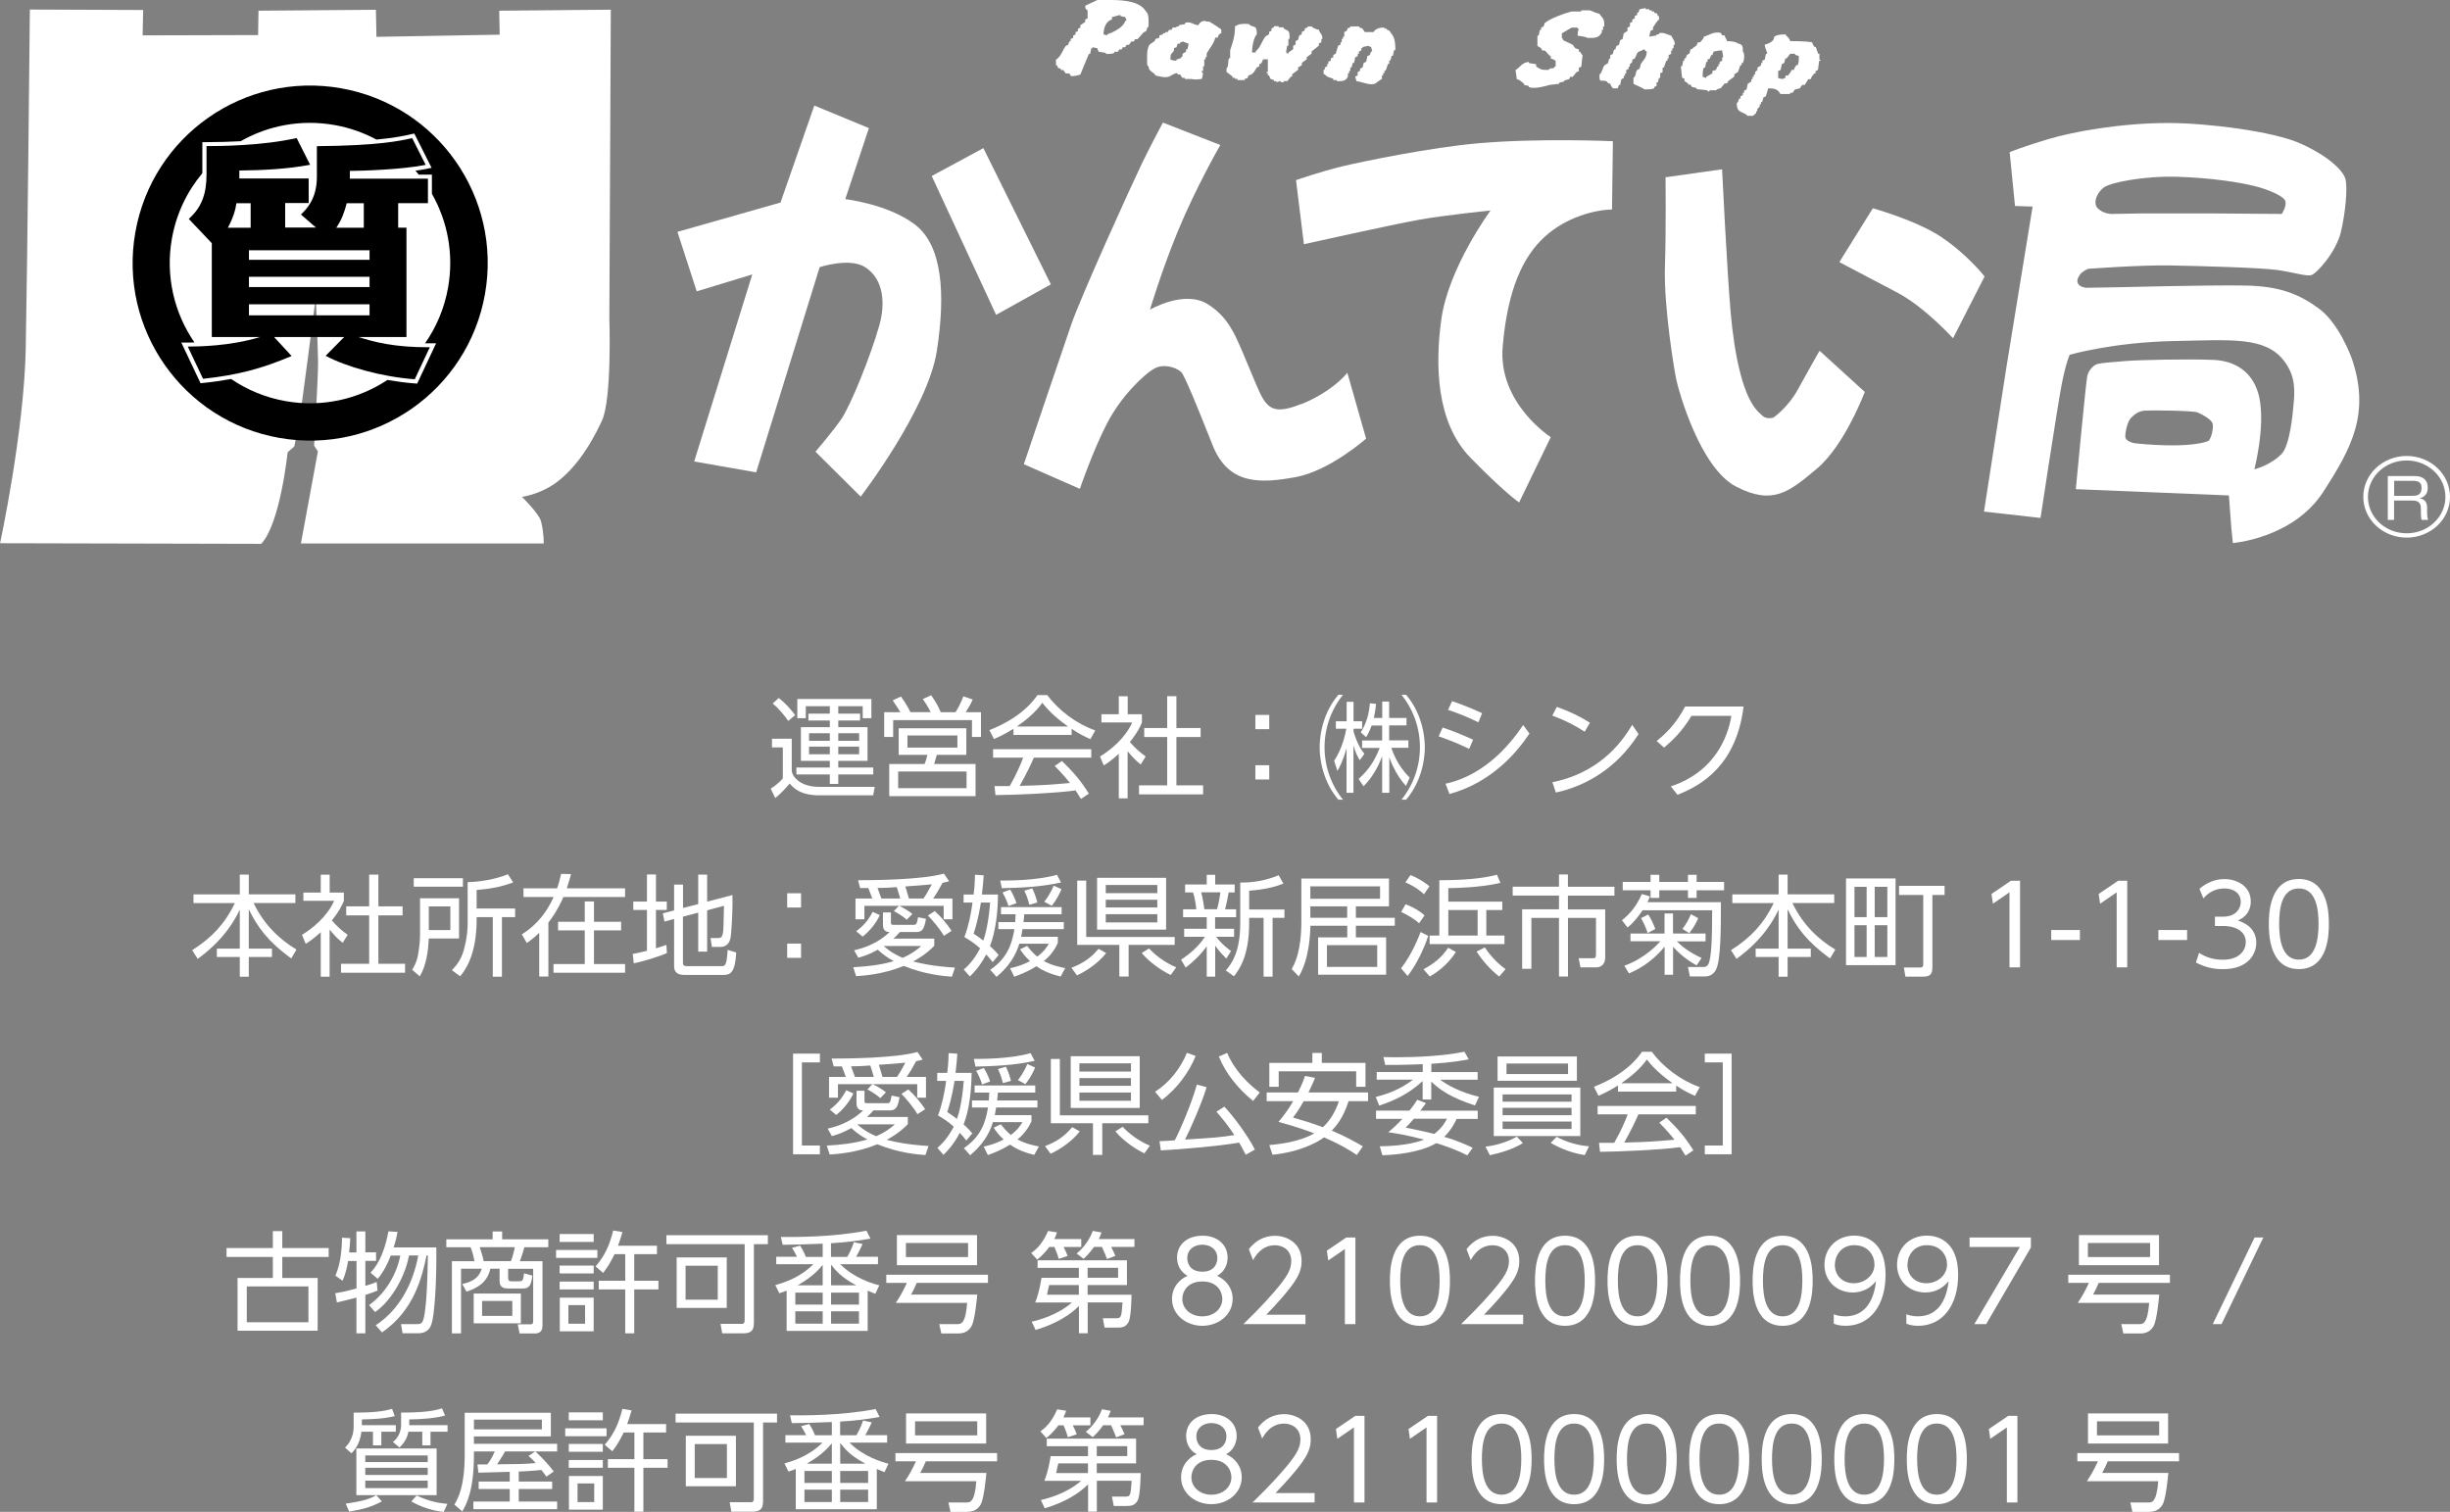 <svg xmlns="http://www.w3.org/2000/svg" id="_&#x30EC;&#x30A4;&#x30E4;&#x30FC;_2" viewBox="0 0 315.91 194.96"><rect x="0" y="0" width="315.91" height="194.96" fill="#808080" stroke="none"/><g id="t"><path d="m102.09,95.28v4.11c0,.52.85,2.08,3.54,2.08h7.16l-.2,1.09h-6.96c-2.27,0-3.18-.79-3.81-1.52-.23.27-.98,1.18-1.86,1.87l-.58-1.21c.37-.23,1.09-.75,1.56-1.32v-4h-1.4v-1.12h2.55Zm-.45-2.31c-.4-.6-1.23-1.63-2.01-2.25l.79-.71c.92.74,1.49,1.38,2.11,2.21l-.89.75Zm10.96,6.9h-4.51v1.22h-1.09v-1.22h-4.31v-.89h4.31v-.86h-3.73v-4.35h3.73v-.86h-2.76v-.88h2.76v-.96h-3.1v1.55h-1.09v-2.48h9.55v2.48h-1.12v-1.55h-3.15v.96h2.81v.88h-2.81v.86h3.77v4.35h-3.77v.86h4.51v.89Zm-5.6-5.32h-2.68v.98h2.68v-.98Zm0,1.73h-2.68v.99h2.68v-.99Zm3.78-1.73h-2.69v.98h2.69v-.98Zm0,1.73h-2.69v.99h2.69v-.99Z" style="fill:#fff; stroke-width:0px;"></path><path d="m120.02,91.84c-.35-.68-.6-1.09-1.03-1.7l1.08-.48c.67.98.84,1.29,1.23,2.18h1.91c.4-.64.67-1.16,1.01-2.04l1.21.41c-.24.54-.58,1.13-.91,1.63h1.97v3.19h-1.16v-2.17h-10.16v2.17h-1.16v-3.19h2.08c-.2-.34-.54-.89-.98-1.52l1.06-.5c.69.95,1.06,1.67,1.22,2.01h2.64Zm4.58,5.5h-3.8c-.06.18-.3,1.01-.35,1.18h5.34v4.15h-11.13v-4.15h4.55c.16-.33.31-.89.37-1.18h-3.7v-3.43h8.72v3.43Zm.03,2.15h-8.82v2.15h8.82v-2.15Zm-1.18-4.65h-6.44v1.57h6.44v-1.57Z" style="fill:#fff; stroke-width:0px;"></path><path d="m138.18,94.77h-7.5v-.79c-1.26.78-2.04,1.12-2.52,1.32l-.58-1.15c4.22-1.66,5.81-3.95,6.19-4.52h1.26c1.47,1.97,3.73,3.69,6.19,4.56l-.62,1.13c-.62-.28-1.42-.65-2.42-1.33v.78Zm-1.25,3.36c1.52,1.49,2.38,2.48,3.47,4.21l-1.02.68c-.23-.38-.4-.65-.69-1.09-2.37.34-8.15.6-10.33.6l-.13-1.16h1.96c.89-1.53,1.43-2.85,1.74-3.67h-3.88v-1.09h12.66v1.09h-7.4c-.34.78-.91,2.01-1.83,3.64.35-.01,1.94-.06,2.24-.07,1.73-.07,3.19-.2,4.24-.3-.14-.18-.85-1.08-1.96-2.2l.94-.64Zm.79-4.44c-2-1.42-2.82-2.44-3.32-3.06-.89,1.25-2.1,2.24-3.29,3.06h6.61Z" style="fill:#fff; stroke-width:0px;"></path><path d="m145.41,102.95h-1.15v-5.74c-.89.82-1.54,1.25-1.94,1.5l-.48-1.16c2.35-1.42,3.67-3.25,4.15-4.39h-3.97v-1.06h2.24v-2.31h1.15v2.31h1.83v1.08c-.14.34-.51,1.22-1.55,2.51.75.86,1.25,1.29,2.04,1.86l-.64,1.03c-.75-.61-.91-.78-1.69-1.7v6.08Zm6.28-13.17v4.1h3.12v1.16h-3.12v6.24h3.44v1.16h-8.26v-1.16h3.63v-6.24h-2.96v-1.16h2.96v-4.1h1.19Z" style="fill:#fff; stroke-width:0px;"></path><path d="m163.66,92.19v1.84h-1.79v-1.84h1.79Zm0,6.49v1.84h-1.79v-1.84h1.79Z" style="fill:#fff; stroke-width:0px;"></path><path d="m173.17,89.6c-1.53,1.89-2.38,4.31-2.38,6.76s.85,4.89,2.38,6.76h-.6c-2.41-2.82-2.41-6.29-2.41-6.76s0-3.94,2.41-6.76h.6Zm-1.13,8.49c1.06-1.6,1.45-3.49,1.56-4.12h-1.35v-.96h1.39v-2.51h.89v2.51h1.11v.96h-1.11v.38c.55,1.79,1.13,2.54,1.4,2.86l-.6.82c-.23-.38-.52-.88-.81-1.91v6.12h-.89v-5.76c-.47,1.69-.96,2.57-1.18,2.93l-.43-1.33Zm7.1,4.15h-.92v-4.71c-.62,1.59-1.33,2.78-2.4,3.86l-.64-.94c1.39-1.25,2.07-2.37,2.72-4h-2.27v-.96h2.59v-1.93h-1.36c-.3.82-.5,1.16-.71,1.5l-.69-.61c.72-1.16,1.05-2.31,1.18-3.76l.79.08c-.04.48-.11,1.02-.28,1.81h1.08v-2.11h.89v2.11h2.24v.96h-2.24v1.93h2.48v.96h-2.2c.13.4.78,2.32,2.37,3.84l-.48,1.09c-1.38-1.53-2-3.29-2.15-3.7v4.55Zm2.17-12.64c2.41,2.82,2.41,6.29,2.41,6.76s0,3.94-2.41,6.76h-.6c1.53-1.87,2.38-4.29,2.38-6.76s-.85-4.88-2.38-6.76h.6Z" style="fill:#fff; stroke-width:0px;"></path><path d="m189.44,96.57c-1.28-.61-2.27-1.04-3.94-1.62l.52-1.13c1.22.41,2.34.84,3.93,1.57l-.51,1.18Zm7.78-1.98c-1.54,2.3-4.78,6.29-10.32,7.8l-.51-1.33c2.21-.45,6.36-2.07,10.01-7.57l.82,1.11Zm-6.59-1.45c-1.55-.74-2.58-1.15-3.91-1.6l.52-1.13c1.4.5,2.42.89,3.87,1.56l-.48,1.18Z" style="fill:#fff; stroke-width:0px;"></path><path d="m204.33,94.36c-1.32-.85-2.51-1.47-4.17-2.08l.58-1.12c1.62.57,2.86,1.16,4.27,2.04l-.68,1.16Zm6.95.3c-2.88,4.51-6.9,6.73-10.66,7.54l-.45-1.33c4.47-.89,7.97-3.44,10.29-7.4l.82,1.19Z" style="fill:#fff; stroke-width:0px;"></path><path d="m215.44,101.41c6.53-2.17,7.57-7.74,7.81-9.1h-5.15c-1.19,2.03-2.54,3.26-3.53,4.1l-.96-.85c1.01-.81,2.48-2.13,3.67-4.45h7.54c-.92,7.5-5.34,10.15-8.52,11.38l-.86-1.08Z" style="fill:#fff; stroke-width:0px;"></path><path d="m30.92,115.33v-2.55h1.16v2.55h6.01v1.12h-5.39c1.38,2.89,3.49,4.79,5.53,6l-.68,1.15c-3.05-2.24-4.37-4.07-5.47-6.35v5.08h2.99v1.08h-2.99v2.54h-1.16v-2.54h-2.96v-1.08h2.96v-5.02c-.51,1.03-1.83,3.74-5.43,6.34l-.71-1.12c2.58-1.63,4.25-3.47,5.51-6.07h-5.34v-1.12h5.97Z" style="fill:#fff; stroke-width:0px;"></path><path d="m42.51,125.95h-1.15v-5.74c-.89.82-1.54,1.25-1.94,1.5l-.48-1.16c2.35-1.42,3.67-3.25,4.15-4.39h-3.97v-1.06h2.24v-2.31h1.15v2.31h1.83v1.08c-.14.34-.51,1.22-1.55,2.51.75.86,1.25,1.29,2.04,1.86l-.64,1.03c-.75-.61-.91-.78-1.69-1.7v6.08Zm6.28-13.17v4.1h3.12v1.16h-3.12v6.24h3.44v1.16h-8.26v-1.16h3.63v-6.24h-2.96v-1.16h2.96v-4.1h1.19Z" style="fill:#fff; stroke-width:0px;"></path><path d="m59.19,115.83v5.19h-3.9c-.07,1.43-.27,3.39-1.16,4.89l-.98-.85c.23-.4.61-1.02.77-2.03.14-.86.24-1.72.24-2.45v-4.75h5.03Zm.5-1.49h-6.34v-1.09h6.34v1.09Zm-1.62,2.55h-2.78v3.05h2.78v-3.05Zm3.39.27h4.96v1.11h-1.7v7.68h-1.18v-7.68h-2.08v.33c0,4.72-1.6,6.65-2.13,7.3l-1.06-.79c.45-.48,1.15-1.22,1.52-2.55.51-1.84.51-3.03.51-3.6v-5.2c1.49-.04,3.53-.34,5.19-1.02l.68,1.05c-1.53.57-2.78.81-4.71.98v2.41Z" style="fill:#fff; stroke-width:0px;"></path><path d="m67.5,115.67v-1.12h4.34c.3-.89.41-1.39.51-1.86l1.28.03c-.13.48-.23.89-.54,1.83h7.51v1.12h-7.95c-.71,1.62-1.43,2.65-1.94,3.3v6.96h-1.18v-5.64c-.68.67-1.21,1.03-1.6,1.32l-.64-1.12c1.02-.65,2.78-1.91,4.1-4.82h-3.88Zm12.59,4.31h-3.5v4.34h4.01v1.12h-9.23v-1.12h4.03v-4.34h-3.44v-1.11h3.44v-2.62h1.19v2.62h3.5v1.11Z" style="fill:#fff; stroke-width:0px;"></path><path d="m85.99,122.9c-.96.45-3.22,1.12-4.27,1.33l-.13-1.22c.4-.07.77-.13,1.83-.4v-5.27h-1.76v-1.08h1.76v-3.49h1.16v3.49h1.4v1.08h-1.4v4.95c.78-.24,1.02-.33,1.35-.44l.06,1.05Zm4.04-6.32v-3.8h1.15v3.49l3.26-.85c.07,2.33-.17,5.17-.23,5.47-.14.72-.52,1.22-1.33,1.22h-1.09l-.17-1.15h.99c.41.01.5-.2.58-.52.1-.34.11-1.21.16-3.63l-2.17.58v5.33h-1.15v-5.03l-1.97.52v6c0,.27.17.38.51.38h4.44c.28,0,.44,0,.6-.41.13-.35.18-1.28.21-1.69l1.11.34c-.14,2.57-.74,2.89-1.6,2.89h-5.09c-.81,0-1.32-.3-1.32-1.11v-6.11l-1.25.34-.2-1.06,1.45-.38v-3.33h1.15v3.02l1.97-.51Z" style="fill:#fff; stroke-width:0px;"></path><path d="m103.29,115.19v1.84h-1.79v-1.84h1.79Zm0,6.49v1.84h-1.79v-1.84h1.79Z" style="fill:#fff; stroke-width:0px;"></path><path d="m122.75,125.95c-1.02-.07-3.44-.26-6.21-1.39-2.71,1.11-5.25,1.26-6.15,1.32l-.37-1.15c1.77-.1,3.54-.28,5.23-.79-1.19-.64-1.8-1.23-2.06-1.47-1.29.71-2.06.91-2.52,1.03l-.54-.96c2.61-.57,4.04-1.83,4.58-2.35-.26,0-.86-.03-.86-.91v-1.62h1.03v1.3c0,.2.01.3.31.3h2.64c.34,0,.4-.17.55-.98l1.02.21c-.24,1.42-.54,1.7-1.28,1.7h-2.08c-.41.47-.64.67-.84.85h5.27v.92c-.35.37-1.12,1.15-2.72,2.03,1.11.27,2.55.61,5.39.79l-.4,1.16Zm-10.28-10.08c-.2-.57-.23-.64-.5-1.35h-1.06l-.27-1.01c1.9-.01,8.11-.03,11.07-.85l.67.98c-.28.08-.45.13-.84.2-.62,1.13-.74,1.33-1.22,2.03h2.49v2.68h-1.13v-1.74h-5.74c.16.07,1.11.54,1.7,1.05l-.72.75c-.6-.55-1.53-1.06-1.66-1.13l.64-.67h-4.44v1.74h-1.15v-2.68h2.15Zm-2.07,4.22c.91-.68,1.5-1.33,2.13-2.5l.91.41c-.35.86-1.26,2.06-2.21,2.78l-.82-.69Zm5.68-4.22c-.13-.47-.33-1.09-.45-1.47-1.11.07-1.32.1-2.48.11.08.24.33.86.5,1.36h2.44Zm-2.13,6.12c.3.28,1.01.92,2.44,1.53,1.36-.6,2.03-1.2,2.4-1.53h-4.83Zm5.12-6.12c.43-.61.65-1.05,1.08-1.83-.47.06-2.75.23-3.42.27.16.47.31,1.02.47,1.56h1.87Zm2.64,4.81c-.55-.95-1.53-2.07-2.06-2.62l.88-.57c.81.71,1.64,1.73,2.17,2.55l-.99.64Z" style="fill:#fff; stroke-width:0px;"></path><path d="m128.68,115.35c-.01,2.13-.27,4.72-1.03,6.65.68.62.86.85,1.12,1.15l-.77.92c-.34-.43-.54-.67-.84-.99-.79,1.53-1.63,2.37-2.1,2.84l-.79-.89c.45-.4,1.28-1.15,2.11-2.74-.79-.71-1.47-1.12-2.03-1.45.54-1.43.84-2.93,1.05-4.45h-1.15v-1.04h1.29c.16-1.3.17-2.06.18-2.55l1.12.08c-.04.62-.1,1.39-.23,2.47h2.06Zm-2.2,1.04c-.06.35-.33,2.21-.94,4.01.33.21.65.43,1.25.89.25-.67.68-2.3.88-4.9h-1.19Zm1.22,8.66c2.14-1.47,2.76-3.2,3.1-5.23h-2.07v-.91h2.17c.04-.47.04-.69.06-1.01h-1.89v-.92h7.82v.92h-4.82c-.04.6-.07.78-.1,1.01h5.2v.91h-5.33c-.07.51-.13.75-.17.98h4.73v.81c-.23.47-.72,1.47-1.8,2.32,1.09.61,2.3.82,2.76.91l-.6,1.09c-1.11-.27-2.2-.67-3.12-1.33-1.16.74-2.24,1.12-2.86,1.35l-.54-1.09c.69-.16,1.54-.37,2.57-.92-.69-.64-1.02-1.13-1.28-1.52l.91-.44c.27.34.67.85,1.3,1.38.89-.67,1.21-1.18,1.5-1.66h-3.81c-.69,2.37-2.35,3.77-2.93,4.27l-.82-.91Zm1.28-11.5c.77,0,4.55.04,7.31-.74l.52.99c-2.55.58-5.37.69-7.63.74l-.21-.99Zm1.06,3.3c-.25-.82-.58-1.42-.77-1.76l.99-.37c.34.57.6,1.12.81,1.74l-1.03.38Zm2.68-.18c-.2-.78-.31-1.11-.64-1.81l1.03-.3c.43.92.57,1.52.64,1.83l-1.03.28Zm1.93-.38c.24-.31.79-1.03,1.21-2.08l1.01.45c-.23.58-.65,1.4-1.25,2.15l-.96-.52Z" style="fill:#fff; stroke-width:0px;"></path><path d="m138.15,124.8c1.25-.48,2.42-1.13,3.5-2.45l.98.55c-1.04,1.33-2.54,2.31-3.76,2.88l-.72-.98Zm7.39,1.13h-1.21v-4.08h-5.43v-8.29h1.16v7.27h11.41v1.02h-5.94v4.08Zm4.82-12.73v6.68h-8.9v-6.68h8.9Zm-1.13.92h-6.65v1.06h6.65v-1.06Zm0,1.91h-6.65v.99h6.65v-.99Zm0,1.86h-6.65v1.06h6.65v-1.06Zm-1.08,4.41c.82.88,2.06,1.84,3.52,2.44l-.71.99c-1.29-.62-2.75-1.66-3.74-2.83l.94-.6Z" style="fill:#fff; stroke-width:0px;"></path><path d="m158.14,123.63c-.45-.45-.92-.94-1.45-1.67v3.98h-1.09v-3.91c-.86,1.19-1.7,1.94-2.71,2.75l-.6-1.02c1.19-.79,2.31-1.77,3.08-2.96h-2.68v-1.03h2.91v-1.49h-3.05v-1.02h1.7c0-.33-.21-1.59-.41-2.18h-1.03v-1.02h2.79v-1.25h1.09v1.25h2.51v1.02h-.77c-.04.21-.27,1.52-.47,2.18h1.43v1.02h-2.71v1.49h2.45v1.03h-2.31c.24.34.81,1.04,1.91,1.84l-.61.99Zm-1.21-6.38c.18-.62.37-1.63.43-2.18h-2.48c.23.81.4,2.03.41,2.18h1.64Zm4.14.03h4.55v1.08h-1.53v7.58h-1.16v-7.58h-1.86v.72c0,4.3-1.35,6.02-1.96,6.82l-1.05-.75c.65-.78,1.86-2.23,1.86-6.08v-5.26c1.74.01,3.35-.28,4.96-.95l.6,1.09c-1.13.43-2.32.75-4.41.91v2.42Z" style="fill:#fff; stroke-width:0px;"></path><path d="m166.55,124.97c.37-.67,1.25-2.21,1.25-6.15v-5.53h11.3v3.59h-4.27v1.47h5.02v1.03h-5.02v1.5h3.9v4.81h-8.77v-4.81h3.76v-1.5h-4.75c-.03.91-.1,4.21-1.5,6.54l-.91-.95Zm11.4-10.67h-8.99v1.6h8.99v-1.6Zm-8.99,4.05h4.75v-1.47h-4.75v1.47Zm8.62,3.53h-6.48v2.81h6.48v-2.81Z" style="fill:#fff; stroke-width:0px;"></path><path d="m180.66,124.87c1.47-1.87,2.38-4.32,2.51-4.68l.99.5c-.48,1.5-1.46,3.63-2.66,5.17l-.84-.99Zm2.32-5.81c-.61-.57-1.62-1.15-2.31-1.46l.57-.99c.18.07,1.47.54,2.45,1.43l-.71,1.02Zm.64-3.74c-.88-.81-1.73-1.25-2.4-1.53l.65-.95c.74.27,1.84.92,2.45,1.46l-.71,1.02Zm-.07,9.68c1.29-.72,2.3-1.45,3.18-2.79l.99.55c-1.16,1.87-2.82,2.85-3.36,3.16l-.81-.92Zm10.16-7.65h-2.06v3.29h2.34v1.11h-9.65v-1.11h1.25v-7.13c3.02-.01,5.54-.2,7.43-.71l.45,1.05c-2.58.62-5.91.67-6.72.68v1.74h6.96v1.08Zm-3.18,0h-3.78v3.29h3.78v-3.29Zm.94,4.83c.55.86,1.49,1.97,2.66,2.79l-.82.96c-1.15-.91-2.1-1.97-2.91-3.22l1.06-.54Z" style="fill:#fff; stroke-width:0px;"></path><path d="m202.17,112.78v1.57h6v1.15h-6v1.77h4.81v6.19c0,.94-.58,1.29-1.19,1.29h-2l-.23-1.18h1.8c.21.01.43.01.43-.47v-4.73h-3.61v7.56h-1.16v-7.56h-3.56v6.56h-1.19v-7.67h4.75v-1.77h-5.97v-1.15h5.97v-1.57h1.16Z" style="fill:#fff; stroke-width:0px;"></path><path d="m209.13,118.68c.72-.58,1.77-1.53,2.57-3.39l1.03.3c-.07.27-.18.51-.31.75h9.48c0,3.44-.01,7.57-.65,8.73-.27.5-.72.85-1.42.85h-1.93l-.25-1.22h1.96c.13.01.51.01.71-.44.33-.78.45-2.95.45-6.88h-8.97s-.88,1.38-1.94,2.23l-.72-.94Zm4.82-5.87v.92h3.7v-.92h1.12v.92h3.54v1.08h-3.54v.98h-1.12v-.98h-3.7v.98h-1.12v-.98h-3.59v-1.08h3.59v-.92h1.12Zm-3.71,8.58v-1.01h4.39v-2.58h1.09v2.58h4.2v1.01h-3.7c.52.52,1.45,1.35,3.19,2.15l-.65.95c-.68-.38-1.81-1.06-3.03-2.4v3.61h-1.09v-3.63c-1.83,2.24-3.78,3.1-4.59,3.46l-.6-.99c2.75-1.01,4.34-2.82,4.64-3.16h-3.84Zm2.21-1.06c-.14-.55-.58-1.47-.85-1.93l.92-.47c.38.54.75,1.38.92,1.87l-.99.52Zm4.49-.54c.41-.48.91-1.43,1.09-1.9l.94.51c-.14.34-.45,1.05-1.15,1.94l-.88-.55Z" style="fill:#fff; stroke-width:0px;"></path><path d="m229.34,115.33v-2.55h1.16v2.55h6.01v1.12h-5.39c1.38,2.89,3.49,4.79,5.53,6l-.68,1.15c-3.05-2.24-4.37-4.07-5.47-6.35v5.08h2.99v1.08h-2.99v2.54h-1.16v-2.54h-2.96v-1.08h2.96v-5.02c-.51,1.03-1.83,3.74-5.43,6.34l-.71-1.12c2.58-1.63,4.25-3.47,5.51-6.07h-5.34v-1.12h5.97Z" style="fill:#fff; stroke-width:0px;"></path><path d="m244.42,113.28v11.18h-6.39v-11.18h6.39Zm-3.73,1.08h-1.57v3.91h1.57v-3.91Zm0,4.95h-1.57v4.1h1.57v-4.1Zm2.67-4.95h-1.63v3.91h1.63v-3.91Zm0,4.95h-1.63v4.1h1.63v-4.1Zm5.8,5.51c0,.71-.23,1.12-1.12,1.12h-2.35l-.2-1.18h2.06c.34.01.44-.11.44-.38v-8.97h-3.12v-1.18h5.87v1.18h-1.57v9.41Z" style="fill:#fff; stroke-width:0px;"></path><path d="m259.28,113.58h1.19v11.17h-1.36v-9.68l-2.14,1.47-.18-1.26,2.5-1.7Z" style="fill:#fff; stroke-width:0px;"></path><path d="m268.19,119.93v1.29h-3.7v-1.29h3.7Z" style="fill:#fff; stroke-width:0px;"></path><path d="m273.1,113.58h1.19v11.17h-1.36v-9.68l-2.14,1.47-.18-1.26,2.5-1.7Z" style="fill:#fff; stroke-width:0px;"></path><path d="m282.01,119.93v1.29h-3.7v-1.29h3.7Z" style="fill:#fff; stroke-width:0px;"></path><path d="m283.54,122.87c1.32.89,2.69.89,3.09.89,2.2,0,2.95-1.28,2.95-2.28,0-1.19-1.02-2.07-2.95-2.07h-1.03v-1.2h1.05c1.64,0,2.28-1.04,2.28-1.9,0-1.09-.86-1.74-2.1-1.74-1.09,0-2,.45-2.72,1.28l-.51-1.23c1.45-1.26,2.91-1.26,3.23-1.26,1.62,0,3.39.92,3.39,2.89,0,.47-.08,1.76-1.66,2.45,1.49.48,2.37,1.45,2.37,2.89s-1.05,3.39-4.31,3.39c-1.26,0-2.37-.27-3.47-.86l.4-1.23Z" style="fill:#fff; stroke-width:0px;"></path><path d="m292.55,119.16c0-1.12,0-5.81,3.87-5.81s3.87,4.69,3.87,5.81,0,5.81-3.87,5.81-3.87-4.68-3.87-5.81Zm6.41,0c0-1.86-.28-4.59-2.54-4.59s-2.54,2.66-2.54,4.59.34,4.59,2.54,4.59,2.54-2.68,2.54-4.59Z" style="fill:#fff; stroke-width:0px;"></path><path d="m105.72,147.72v1.13h-3.46v-12.98h3.46v1.13h-2.32v10.72h2.32Z" style="fill:#fff; stroke-width:0px;"></path><path d="m119.34,148.95c-1.02-.07-3.44-.26-6.21-1.39-2.71,1.11-5.25,1.26-6.15,1.32l-.37-1.15c1.77-.1,3.54-.28,5.23-.79-1.19-.64-1.8-1.23-2.06-1.47-1.29.71-2.06.91-2.52,1.03l-.54-.96c2.61-.57,4.04-1.83,4.58-2.35-.26,0-.86-.03-.86-.91v-1.62h1.03v1.3c0,.2.01.3.31.3h2.64c.34,0,.4-.17.55-.98l1.02.21c-.24,1.42-.54,1.7-1.28,1.7h-2.08c-.41.47-.64.67-.84.85h5.27v.92c-.35.37-1.12,1.15-2.72,2.03,1.11.27,2.55.61,5.39.79l-.4,1.16Zm-10.28-10.08c-.2-.57-.23-.64-.5-1.35h-1.06l-.27-1.01c1.9-.01,8.11-.03,11.07-.85l.67.98c-.28.08-.45.13-.84.2-.62,1.13-.74,1.33-1.22,2.03h2.49v2.68h-1.13v-1.74h-5.74c.16.07,1.11.54,1.7,1.05l-.72.75c-.6-.55-1.53-1.06-1.66-1.13l.64-.67h-4.44v1.74h-1.15v-2.68h2.15Zm-2.07,4.22c.91-.68,1.5-1.33,2.13-2.5l.91.41c-.35.86-1.26,2.06-2.21,2.78l-.82-.69Zm5.68-4.22c-.13-.47-.33-1.09-.45-1.47-1.11.07-1.32.1-2.48.11.08.24.33.86.5,1.36h2.44Zm-2.13,6.12c.3.28,1.01.92,2.44,1.53,1.36-.6,2.03-1.2,2.4-1.53h-4.83Zm5.12-6.12c.43-.61.65-1.05,1.08-1.83-.47.06-2.75.23-3.42.27.16.47.31,1.02.47,1.56h1.87Zm2.64,4.81c-.55-.95-1.53-2.07-2.06-2.62l.88-.57c.81.71,1.64,1.73,2.17,2.55l-.99.64Z" style="fill:#fff; stroke-width:0px;"></path><path d="m125.28,138.35c-.01,2.13-.27,4.72-1.03,6.65.68.62.86.85,1.12,1.15l-.77.92c-.34-.43-.54-.67-.84-.99-.79,1.53-1.63,2.37-2.1,2.84l-.79-.89c.45-.4,1.28-1.15,2.11-2.74-.79-.71-1.47-1.12-2.03-1.45.54-1.43.84-2.93,1.05-4.45h-1.15v-1.04h1.29c.16-1.3.17-2.06.18-2.55l1.12.08c-.04.62-.1,1.39-.23,2.47h2.06Zm-2.2,1.04c-.06.35-.33,2.21-.94,4.01.33.21.65.43,1.25.89.26-.67.68-2.3.88-4.9h-1.19Zm1.22,8.66c2.14-1.47,2.76-3.2,3.1-5.23h-2.07v-.91h2.17c.04-.47.04-.69.06-1.01h-1.89v-.92h7.82v.92h-4.82c-.04.6-.07.78-.1,1.01h5.2v.91h-5.33c-.07.51-.13.75-.17.98h4.73v.81c-.23.47-.72,1.47-1.8,2.32,1.09.61,2.3.82,2.76.91l-.6,1.09c-1.11-.27-2.2-.67-3.12-1.33-1.16.74-2.24,1.12-2.86,1.35l-.54-1.09c.69-.16,1.54-.37,2.57-.92-.69-.64-1.02-1.13-1.28-1.52l.91-.44c.27.34.67.85,1.3,1.38.89-.67,1.21-1.18,1.5-1.66h-3.81c-.69,2.37-2.35,3.77-2.93,4.27l-.82-.91Zm1.28-11.5c.77,0,4.55.04,7.31-.74l.52.99c-2.55.58-5.37.69-7.63.74l-.21-.99Zm1.06,3.3c-.25-.82-.58-1.42-.77-1.76l.99-.37c.34.57.6,1.12.81,1.74l-1.03.38Zm2.68-.18c-.2-.78-.31-1.11-.64-1.81l1.03-.3c.43.92.57,1.52.64,1.83l-1.03.28Zm1.93-.38c.24-.31.79-1.03,1.21-2.08l1.01.45c-.23.58-.65,1.4-1.25,2.15l-.96-.52Z" style="fill:#fff; stroke-width:0px;"></path><path d="m134.75,147.8c1.25-.48,2.42-1.13,3.5-2.45l.98.55c-1.04,1.33-2.54,2.31-3.76,2.88l-.72-.98Zm7.39,1.13h-1.21v-4.08h-5.43v-8.29h1.16v7.27h11.41v1.02h-5.94v4.08Zm4.82-12.73v6.68h-8.9v-6.68h8.9Zm-1.13.92h-6.65v1.06h6.65v-1.06Zm0,1.91h-6.65v.99h6.65v-.99Zm0,1.86h-6.65v1.06h6.65v-1.06Zm-1.08,4.41c.82.88,2.06,1.84,3.52,2.44l-.71.99c-1.29-.62-2.75-1.66-3.74-2.83l.94-.6Z" style="fill:#fff; stroke-width:0px;"></path><path d="m148.94,140.79c1.89-1.21,3.3-3.06,4.1-5.02l1.13.4c-.77,1.97-2.4,4.25-4.35,5.67l-.88-1.05Zm6.65-.6c-.6,2-2.13,5.49-2.79,6.76,3.46-.21,4.56-.28,6.36-.58-.86-1.33-1.71-2.31-2.31-3.01l1.02-.65c1.19,1.23,3.08,3.83,3.94,5.53l-1.18.67c-.4-.78-.62-1.18-.86-1.57-2.3.43-7.51.88-10.09,1.01l-.17-1.19c.5-.01,1.72-.08,1.97-.11.78-1.52,2.14-4.69,2.85-7.19l1.26.34Zm2.65-4.41c.96,2.3,2.75,4.03,4.2,5.1l-.86,1.09c-1.84-1.47-3.54-3.52-4.42-5.73l1.09-.47Z" style="fill:#fff; stroke-width:0px;"></path><path d="m174.95,148.94c-.64-.43-1.9-1.26-4.22-2.27-.78.57-2.96,1.86-6.65,2.24l-.41-1.25c1.9-.17,4.03-.52,5.8-1.5-1.15-.45-2.41-.88-4.62-1.49.42-.5,1.12-1.32,1.9-2.67h-3.42v-1.12h4.03c.5-.96.74-1.63.91-2.13l1.3.24c-.16.38-.34.85-.85,1.89h7.68v1.12h-2.51c-.68,2.17-1.62,3.23-2.17,3.8,1.8.75,3.19,1.54,4.01,2.03l-.78,1.11Zm-5.73-11.88v-1.28h1.22v1.28h5.63v3.09h-1.2v-2h-9.99v2h-1.21v-3.09h5.56Zm-1.12,4.95c-.68,1.19-1.09,1.73-1.38,2.1,1.02.3,2.44.71,3.86,1.25,1.36-1.25,1.9-2.88,2.06-3.35h-4.54Z" style="fill:#fff; stroke-width:0px;"></path><path d="m184.55,138.25h5.98v.99h-4.82c.84.64,2.52,1.6,5,2.2l-.52,1.11c-3.12-1.01-4.54-2.01-5.64-3.08v2.32h-1.11v-2.38c-1.89,1.73-3.76,2.55-5.6,3.16l-.45-1.11c1.33-.34,3.1-.91,4.81-2.23h-4.68v-.99h5.93v-1.01c-2.65.11-4.04.1-4.83.1l-.24-1.02c.38.01.86.03,1.62.03,2.69,0,6.24-.17,8.83-.72l.55.99c-.71.13-2.18.41-4.82.57v1.06Zm4.65,10.75c-1.39-.74-3.06-1.3-4-1.59-1.32.81-3.77,1.46-6.95,1.57l-.34-1.16c3.54-.03,5.33-.71,5.71-.86-2.23-.6-3.64-.81-4.61-.95.64-.54,1.18-1.03,1.81-1.73h-3.39v-1.06h4.31c.54-.67.78-1.06,1.01-1.4l1.12.43c-.38.52-.54.74-.74.98h7.41v1.06h-2.72c-.27.58-.69,1.4-1.6,2.31,1.9.55,3.13,1.15,3.67,1.42l-.71.99Zm-6.9-4.72c-.54.62-.77.86-1.05,1.13,1.13.23,2.49.5,3.69.82,1.01-.78,1.42-1.55,1.64-1.96h-4.28Z" style="fill:#fff; stroke-width:0px;"></path><path d="m196.36,147.41c-1.25.77-2.75,1.23-4.25,1.56l-.57-1.11c1.5-.16,2.89-.64,4.05-1.28l.77.82Zm7.41-7.16v6.25h-11.16v-6.25h11.16Zm-.44-4.01v3.13h-10.23v-3.13h10.23Zm-9.58,4.89v.94h8.89v-.94h-8.89Zm0,1.73v.95h8.89v-.95h-8.89Zm0,1.77v.96h8.89v-.96h-8.89Zm.5-7.48v1.35h7.94v-1.35h-7.94Zm6.46,9.44c1.25.69,2.74,1.12,4.18,1.23l-.55,1.13c-1.59-.24-3.09-.82-4.39-1.57l.77-.79Z" style="fill:#fff; stroke-width:0px;"></path><path d="m216.13,140.77h-7.5v-.79c-1.26.78-2.04,1.12-2.52,1.32l-.58-1.15c4.22-1.66,5.81-3.95,6.19-4.52h1.26c1.47,1.97,3.73,3.69,6.19,4.56l-.62,1.13c-.62-.28-1.42-.65-2.42-1.33v.78Zm-1.25,3.36c1.52,1.49,2.38,2.48,3.47,4.21l-1.02.68c-.23-.38-.4-.65-.69-1.09-2.37.34-8.15.6-10.33.6l-.13-1.16h1.96c.89-1.53,1.43-2.85,1.74-3.67h-3.88v-1.09h12.66v1.09h-7.4c-.34.78-.91,2.01-1.83,3.64.35-.01,1.94-.06,2.24-.07,1.73-.07,3.19-.2,4.24-.3-.14-.18-.85-1.08-1.96-2.2l.94-.64Zm.79-4.44c-2-1.42-2.82-2.44-3.32-3.06-.89,1.25-2.1,2.24-3.29,3.06h6.61Z" style="fill:#fff; stroke-width:0px;"></path><path d="m219.82,137v-1.13h3.46v12.98h-3.46v-1.13h2.32v-10.72h-2.32Z" style="fill:#fff; stroke-width:0px;"></path><path d="m35.18,160.94v-2.18h1.22v2.18h5.98v1.15h-5.98v2.71h4.56v6.8h-10.33v-6.8h4.55v-2.71h-5.97v-1.15h5.97Zm-3.36,4.95v4.62h7.95v-4.62h-7.95Z" style="fill:#fff; stroke-width:0px;"></path><path d="m45.96,161.49v-2.69h1.15v2.69h1.38v1.11h-1.38v3.22c.85-.25,1.08-.35,1.46-.51l.11,1.11c-.4.17-.84.34-1.57.57v4.95h-1.15v-4.61c-1.28.34-1.89.48-2.52.62l-.21-1.18c.51-.08,1.25-.21,2.74-.62v-3.54h-1.09c-.11.74-.33,1.74-.72,2.54l-.92-.65c.65-1.42.84-3.25.86-4.89l1.06.06c-.01.45-.04.85-.14,1.84h.95Zm2.48,9.41c3.06-2,4.83-5.39,5.49-9h-1.19c-.62,3.29-2.74,6.24-4.38,7.29l-.77-.89c2.1-1.52,3.52-3.87,4.03-6.39h-1.23c-.31.81-.88,2.06-1.69,3l-.92-.79c.5-.55,1.67-1.86,2.3-5.33l1.18.07c-.08.48-.21,1.09-.5,2h5.5c.06,4.61-.25,8.8-.62,9.88-.11.31-.41,1.19-1.73,1.19h-2l-.2-1.18h1.97c.28.01.64.01.81-.33.58-1.2.65-6.85.68-8.52h-.17c-.58,2.78-1.6,7.07-5.74,9.92l-.81-.92Z" style="fill:#fff; stroke-width:0px;"></path><path d="m65.54,164.88c0,.2.08.35.37.35h.99c.47,0,.57-.07.67-1.03l1.08.3c-.2,1.45-.48,1.66-1.35,1.66h-1.69c-.5,0-1.19-.04-1.19-.95v-1.6h-1.19c-.4,1.77-1.67,2.5-3.08,2.95l-.55-.98c1.25-.27,2.14-.74,2.52-1.97h-2.67v8.34h-1.18v-9.31h2.91c-.1-.61-.28-1.22-.5-1.8h-3.13v-1.02h5.97v-1.01h1.23v1.01h5.95v1.02h-3.09c-.21.81-.45,1.46-.58,1.8h2.92v8.28c0,.27,0,1.04-.98,1.04h-1.97l-.24-1.18h1.64c.28.01.35-.14.35-.44v-6.72h-3.23v1.28Zm1.62,5.77h-6.08v-3.84h6.08v3.84Zm-1.28-8.02c.3-.74.45-1.57.5-1.8h-4.52c.35,1.08.43,1.39.5,1.8h3.53Zm.18,5.13h-3.9v1.93h3.9v-1.93Z" style="fill:#fff; stroke-width:0px;"></path><path d="m77.03,161.19v1.02h-5.33v-1.02h5.33Zm-.48-2.06v1.02h-4.39v-1.02h4.39Zm0,4.07v1.01h-4.39v-1.01h4.39Zm0,2.07v1.01h-4.39v-1.01h4.39Zm0,2.07v4.34h-4.37v-4.34h4.37Zm-1.11.96h-2.15v2.4h2.15v-2.4Zm1.35-4.98c1.22-1.43,1.8-2.72,2.28-4.64l1.19.2c-.23.77-.35,1.15-.57,1.76h5.02v1.09h-2.93v3.43h3.12v1.12h-3.12v5.66h-1.16v-5.66h-3.42v-1.12h3.42v-3.43h-1.38c-.54,1.11-.91,1.69-1.47,2.42l-.98-.84Z" style="fill:#fff; stroke-width:0px;"></path><path d="m97.2,170.69c0,.85-.35,1.25-1.36,1.25h-2.72l-.21-1.22h2.68c.24.01.43-.04.43-.5v-9.78h-10.09v-1.15h13.08v1.15h-1.8v10.25Zm-3.49-2.03h-6.46v-6.51h6.46v6.51Zm-1.16-5.44h-4.15v4.38h4.15v-4.38Z" style="fill:#fff; stroke-width:0px;"></path><path d="m111.23,160.41c-.13.28-.31.71-.84,1.66h2.82v.96h-4.86c1.79,1.8,4.11,2.48,5.03,2.72l-.51,1.09c-.72-.28-.79-.33-.99-.41v5.2h-10.45v-5.2c-.24.1-.37.16-.94.34l-.52-1.05c.91-.26,3.13-.89,4.9-2.69h-4.78v-.96h2.68c-.21-.41-.31-.62-.65-1.16l1.05-.28c.13.21.47.74.74,1.45h2.17v-1.7c-2.88.11-3.2.11-5.16.14l-.23-1.01c1.5.01,6.58.07,11.03-.81l.52,1.02c-1.89.33-3.02.47-5.09.6v1.76h2.1c.54-.92.75-1.59.85-1.89l1.12.23Zm-8.68,6.28v1.54h3.53v-1.54h-3.53Zm0,2.41v1.59h3.53v-1.59h-3.53Zm3.53-3.35v-2.64c-.43.52-1.2,1.47-3.23,2.64h3.23Zm4.34,0c-1.94-1.01-2.68-1.93-3.26-2.67v2.67h3.26Zm-3.26.94v1.54h3.6v-1.54h-3.6Zm0,2.41v1.59h3.6v-1.59h-3.6Z" style="fill:#fff; stroke-width:0px;"></path><path d="m126.01,166.95c-.03.37-.3,3.26-.72,4.03-.33.58-.82.98-1.77.98h-2.14l-.27-1.21h2.3c.48.01,1.09,0,1.3-2.74h-9.2c.43-.64.89-1.4,1.42-2.57h-2.65v-1.06h13.11v1.06h-9.19c-.23.55-.41.92-.72,1.5h8.53Zm-.03-3.8h-10.33v-3.88h10.33v3.88Zm-1.15-2.86h-8.02v1.81h8.02v-1.81Z" style="fill:#fff; stroke-width:0px;"></path><path d="m139.42,159.79v1.01h-2.28c.27.51.33.67.52,1.16l-1.15.38c-.13-.54-.41-1.22-.55-1.54h-.67c-.08.13-.69.96-1.55,1.63l-.77-.84c.6-.44,1.43-1.13,2.17-2.85l1.15.18c-.1.31-.16.48-.35.86h3.47Zm-.31,8.63c-1.02,1.05-2.89,2.3-5.58,3.08l-.5-1.06c.79-.2,3.22-.77,5.2-2.48h-4.75c.21-.52.51-1.32.82-3.18h4.81v-1.28h-5.32v-.98h11.52v3.19h-5.07v1.25h5.66c0,.27-.04,2.88-.38,3.52-.34.62-.79.72-1.35.72h-1.74l-.23-1.21h1.69c.69.01.71-.11.85-2.04h-4.49v3.98h-1.13v-3.52Zm0-2.71h-3.83c-.04.18-.26,1.16-.28,1.25h4.11v-1.25Zm7.17-5.93v1.01h-3.01c.1.17.45.88.55,1.16l-1.08.41c-.04-.13-.37-.99-.65-1.57h-1.02c-.61.85-.98,1.19-1.35,1.54l-.89-.68c.41-.35,1.47-1.28,2.08-2.92l1.12.2c-.1.3-.18.52-.35.85h4.59Zm-6.04,4.99h3.93v-1.28h-3.93v1.28Z" style="fill:#fff; stroke-width:0px;"></path><path d="m158.94,167.51c0,2.01-1.8,3.46-3.91,3.46s-3.91-1.45-3.91-3.46c0-1.69,1.18-2.64,2.01-2.99-.88-.45-1.36-1.38-1.36-2.34,0-1.53,1.12-2.83,3.33-2.83,1.77,0,3.19,1.09,3.19,2.82,0,.98-.48,1.9-1.36,2.35.95.43,2.01,1.39,2.01,2.99Zm-1.33-.01c0-.84-.57-2.25-2.58-2.25s-2.58,1.42-2.58,2.25c0,1.25,1.06,2.25,2.58,2.25s2.58-1.01,2.58-2.25Zm-.64-5.25c0-1.15-.91-1.74-1.94-1.74s-1.94.6-1.94,1.74c0,.55.28,1.74,1.94,1.74s1.94-1.19,1.94-1.74Z" style="fill:#fff; stroke-width:0px;"></path><path d="m168.33,169.53v1.22h-8c.89-.88,2.41-2.35,3.9-4.08,1.7-1.97,2.27-2.91,2.27-4.05,0-1.35-1.01-2.04-2.1-2.04-1.76,0-2.58,1.47-2.83,1.93l-.54-1.42c.84-1.11,2-1.73,3.37-1.73s3.43.81,3.43,3.25c0,1.08-.33,1.97-1.46,3.43-.6.77-1.5,1.86-3.09,3.5h5.05Z" style="fill:#fff; stroke-width:0px;"></path><path d="m173.58,159.58h1.19v11.17h-1.36v-9.68l-2.14,1.47-.18-1.26,2.5-1.7Z" style="fill:#fff; stroke-width:0px;"></path><path d="m179.22,165.16c0-1.12,0-5.81,3.87-5.81s3.87,4.69,3.87,5.81,0,5.81-3.87,5.81-3.87-4.68-3.87-5.81Zm6.41,0c0-1.86-.28-4.59-2.54-4.59s-2.54,2.66-2.54,4.59.34,4.59,2.54,4.59,2.54-2.68,2.54-4.59Z" style="fill:#fff; stroke-width:0px;"></path><path d="m196.4,169.53v1.22h-8c.89-.88,2.41-2.35,3.9-4.08,1.7-1.97,2.27-2.91,2.27-4.05,0-1.35-1.01-2.04-2.1-2.04-1.76,0-2.58,1.47-2.83,1.93l-.54-1.42c.84-1.11,2-1.73,3.37-1.73s3.43.81,3.43,3.25c0,1.08-.33,1.97-1.46,3.43-.6.77-1.5,1.86-3.09,3.5h5.05Z" style="fill:#fff; stroke-width:0px;"></path><path d="m197.93,165.16c0-1.12,0-5.81,3.87-5.81s3.87,4.69,3.87,5.81,0,5.81-3.87,5.81-3.87-4.68-3.87-5.81Zm6.41,0c0-1.86-.28-4.59-2.54-4.59s-2.54,2.66-2.54,4.59.34,4.59,2.54,4.59,2.54-2.68,2.54-4.59Z" style="fill:#fff; stroke-width:0px;"></path><path d="m207.28,165.16c0-1.12,0-5.81,3.87-5.81s3.87,4.69,3.87,5.81,0,5.81-3.87,5.81-3.87-4.68-3.87-5.81Zm6.41,0c0-1.86-.28-4.59-2.54-4.59s-2.54,2.66-2.54,4.59.34,4.59,2.54,4.59,2.54-2.68,2.54-4.59Z" style="fill:#fff; stroke-width:0px;"></path><path d="m216.63,165.16c0-1.12,0-5.81,3.87-5.81s3.87,4.69,3.87,5.81,0,5.81-3.87,5.81-3.87-4.68-3.87-5.81Zm6.41,0c0-1.86-.28-4.59-2.54-4.59s-2.54,2.66-2.54,4.59.34,4.59,2.54,4.59,2.54-2.68,2.54-4.59Z" style="fill:#fff; stroke-width:0px;"></path><path d="m225.99,165.16c0-1.12,0-5.81,3.87-5.81s3.87,4.69,3.87,5.81,0,5.81-3.87,5.81-3.87-4.68-3.87-5.81Zm6.41,0c0-1.86-.28-4.59-2.54-4.59s-2.54,2.66-2.54,4.59.34,4.59,2.54,4.59,2.54-2.68,2.54-4.59Z" style="fill:#fff; stroke-width:0px;"></path><path d="m236.46,169.48c.17.07.65.27,1.46.27,2.57,0,3.7-2.03,3.98-4.54-.78.96-1.79,1.46-3.02,1.46-1.96,0-3.63-1.4-3.63-3.57s1.62-3.76,3.84-3.76c1.54,0,4.04.81,4.04,5.05,0,3.91-1.98,6.58-5.16,6.58-.88,0-1.33-.2-1.52-.28v-1.21Zm.13-6.38c0,1.42,1.02,2.38,2.44,2.38s2.67-1.02,2.67-2.42c0-1.13-.78-2.49-2.62-2.49-1.53,0-2.48,1.19-2.48,2.54Z" style="fill:#fff; stroke-width:0px;"></path><path d="m245.82,169.48c.17.07.65.27,1.46.27,2.57,0,3.7-2.03,3.98-4.54-.78.96-1.79,1.46-3.02,1.46-1.96,0-3.63-1.4-3.63-3.57s1.62-3.76,3.84-3.76c1.54,0,4.04.81,4.04,5.05,0,3.91-1.98,6.58-5.16,6.58-.88,0-1.33-.2-1.52-.28v-1.21Zm.13-6.38c0,1.42,1.02,2.38,2.44,2.38s2.67-1.02,2.67-2.42c0-1.13-.78-2.49-2.62-2.49-1.53,0-2.48,1.19-2.48,2.54Z" style="fill:#fff; stroke-width:0px;"></path><path d="m261.87,159.58v1.29l-5.77,9.88h-1.52l5.87-9.95h-6.49v-1.22h7.91Z" style="fill:#fff; stroke-width:0px;"></path><path d="m278.42,166.95c-.03.37-.3,3.26-.72,4.03-.33.58-.82.98-1.77.98h-2.14l-.27-1.21h2.3c.48.01,1.09,0,1.3-2.74h-9.2c.43-.64.89-1.4,1.42-2.57h-2.65v-1.06h13.11v1.06h-9.19c-.23.55-.41.92-.72,1.5h8.53Zm-.03-3.8h-10.33v-3.88h10.33v3.88Zm-1.15-2.86h-8.02v1.81h8.02v-1.81Z" style="fill:#fff; stroke-width:0px;"></path><path d="m291.84,159.58l-5.39,11.17h-1.13l5.39-11.17h1.13Z" style="fill:#fff; stroke-width:0px;"></path><path d="m46.66,183.78h4.38v.85h-1.87v1.76h-1.08v-1.76h-1.49c-.11,1.01-.52,2.06-1.29,2.78l-.82-.74c.65-.57,1.11-1.64,1.11-2.59v-1.91c2.35,0,3.91-.16,4.95-.5l.35.94c-.55.14-1.5.38-4.24.43v.75Zm-2.1,10.12c2.5-.33,3.27-.71,3.96-1.08l.72.79c-1.3.69-2.38,1.02-4.22,1.32l-.45-1.04Zm11.74-1.09h-10.35v-6.02h10.35v6.02Zm-1.15-5.13h-8.05v.86h8.05v-.86Zm0,1.6h-8.05v.92h8.05v-.92Zm0,1.66h-8.05v.96h8.05v-.96Zm-2.37-7.16h4.93v.85h-2.2v1.76h-1.06v-1.76h-1.79c-.17.91-.64,1.57-1.16,2.03l-.84-.72c.79-.54,1.06-1.56,1.06-2.15v-1.63c2.99,0,4.31-.23,5.27-.55l.4.92c-.95.33-3.15.51-4.62.51v.75Zm.94,9.07c1.59.75,2.78.98,3.97,1.08l-.48,1.04c-.6-.07-2.31-.28-4.17-1.35l.68-.77Z" style="fill:#fff; stroke-width:0px;"></path><path d="m65.73,189.8c-2.03.06-3.9.11-4.04.11l-.13-1.06c.24,0,.96,0,1.28-.01.1-.13.61-.79.96-1.67h-2.69v.43c0,4.62-.95,6.32-1.5,7.31l-1.02-.88c.48-.84,1.33-2.31,1.33-6.45v-5.4h11.11v3.05h-9.92v.95h10.73v.99h-2.81c.85.79,1.66,1.64,2.37,2.58l-.94.67c-.18-.26-.23-.31-.65-.86-.64.06-1.62.16-2.92.2v1.29h4.31v.96h-4.31v1.62h4.95v.99h-10.8v-.99h4.69v-1.62h-4.01v-.96h4.01v-1.23Zm4.14-6.73h-8.76v1.25h8.76v-1.25Zm-.85,4.1h-3.9c-.16.3-.37.68-1.02,1.66,2.98-.03,3.47-.03,4.98-.16-.45-.51-.67-.68-.94-.92l.88-.58Z" style="fill:#fff; stroke-width:0px;"></path><path d="m78.21,184.19v1.02h-5.33v-1.02h5.33Zm-.48-2.06v1.02h-4.39v-1.02h4.39Zm0,4.07v1.01h-4.39v-1.01h4.39Zm0,2.07v1.01h-4.39v-1.01h4.39Zm0,2.07v4.34h-4.37v-4.34h4.37Zm-1.11.96h-2.15v2.4h2.15v-2.4Zm1.35-4.98c1.22-1.43,1.8-2.72,2.28-4.64l1.19.2c-.23.77-.35,1.15-.57,1.76h5.02v1.09h-2.93v3.43h3.12v1.12h-3.12v5.66h-1.16v-5.66h-3.42v-1.12h3.42v-3.43h-1.38c-.54,1.11-.91,1.69-1.47,2.42l-.98-.84Z" style="fill:#fff; stroke-width:0px;"></path><path d="m98.38,193.69c0,.85-.35,1.25-1.36,1.25h-2.72l-.21-1.22h2.68c.24.01.43-.04.43-.5v-9.78h-10.09v-1.15h13.08v1.15h-1.8v10.25Zm-3.49-2.03h-6.46v-6.51h6.46v6.51Zm-1.16-5.44h-4.15v4.38h4.15v-4.38Z" style="fill:#fff; stroke-width:0px;"></path><path d="m112.41,183.41c-.13.28-.31.71-.84,1.66h2.82v.96h-4.86c1.79,1.8,4.11,2.48,5.03,2.72l-.51,1.09c-.72-.28-.79-.33-.99-.41v5.2h-10.45v-5.2c-.24.1-.37.16-.94.34l-.52-1.05c.91-.26,3.13-.89,4.9-2.69h-4.78v-.96h2.68c-.21-.41-.31-.62-.65-1.16l1.05-.28c.13.21.47.74.74,1.45h2.17v-1.7c-2.88.11-3.2.11-5.16.14l-.23-1.01c1.5.01,6.58.07,11.03-.81l.52,1.02c-1.89.33-3.02.47-5.09.6v1.76h2.1c.54-.92.75-1.59.85-1.89l1.12.23Zm-8.68,6.28v1.54h3.53v-1.54h-3.53Zm0,2.41v1.59h3.53v-1.59h-3.53Zm3.53-3.35v-2.64c-.43.52-1.2,1.47-3.23,2.64h3.23Zm4.34,0c-1.94-1.01-2.68-1.93-3.26-2.67v2.67h3.26Zm-3.26.94v1.54h3.6v-1.54h-3.6Zm0,2.41v1.59h3.6v-1.59h-3.6Z" style="fill:#fff; stroke-width:0px;"></path><path d="m127.19,189.95c-.03.37-.3,3.26-.72,4.03-.33.58-.82.98-1.77.98h-2.14l-.27-1.21h2.3c.48.01,1.09,0,1.3-2.74h-9.2c.43-.64.89-1.4,1.42-2.57h-2.65v-1.06h13.11v1.06h-9.19c-.23.55-.41.92-.72,1.5h8.53Zm-.03-3.8h-10.33v-3.88h10.33v3.88Zm-1.15-2.86h-8.02v1.81h8.02v-1.81Z" style="fill:#fff; stroke-width:0px;"></path><path d="m140.6,182.79v1.01h-2.28c.27.51.33.67.52,1.16l-1.15.38c-.13-.54-.41-1.22-.55-1.54h-.67c-.08.13-.69.96-1.55,1.63l-.77-.84c.6-.44,1.43-1.13,2.17-2.85l1.15.18c-.1.31-.16.48-.35.86h3.47Zm-.31,8.63c-1.02,1.05-2.89,2.3-5.58,3.08l-.5-1.06c.79-.2,3.22-.77,5.2-2.48h-4.75c.21-.52.51-1.32.82-3.18h4.81v-1.28h-5.32v-.98h11.52v3.19h-5.07v1.25h5.66c0,.27-.04,2.88-.38,3.52-.34.62-.79.72-1.35.72h-1.74l-.23-1.21h1.69c.69.01.71-.11.85-2.04h-4.49v3.98h-1.13v-3.52Zm0-2.71h-3.83c-.04.18-.26,1.16-.28,1.25h4.11v-1.25Zm7.17-5.93v1.01h-3.01c.1.17.45.88.55,1.16l-1.08.41c-.04-.13-.37-.99-.65-1.57h-1.02c-.61.85-.98,1.19-1.35,1.54l-.89-.68c.41-.35,1.47-1.28,2.08-2.92l1.12.2c-.1.3-.18.52-.35.85h4.59Zm-6.04,4.99h3.93v-1.28h-3.93v1.28Z" style="fill:#fff; stroke-width:0px;"></path><path d="m160.11,190.51c0,2.01-1.8,3.46-3.91,3.46s-3.91-1.45-3.91-3.46c0-1.69,1.18-2.64,2.01-2.99-.88-.45-1.36-1.38-1.36-2.34,0-1.53,1.12-2.83,3.33-2.83,1.77,0,3.19,1.09,3.19,2.82,0,.98-.48,1.9-1.36,2.35.95.43,2.01,1.39,2.01,2.99Zm-1.33-.01c0-.84-.57-2.25-2.58-2.25s-2.58,1.42-2.58,2.25c0,1.25,1.06,2.25,2.58,2.25s2.58-1.01,2.58-2.25Zm-.64-5.25c0-1.15-.91-1.74-1.94-1.74s-1.94.6-1.94,1.74c0,.55.28,1.74,1.94,1.74s1.94-1.19,1.94-1.74Z" style="fill:#fff; stroke-width:0px;"></path><path d="m169.51,192.53v1.22h-8c.89-.88,2.41-2.35,3.9-4.08,1.7-1.97,2.27-2.91,2.27-4.05,0-1.35-1.01-2.04-2.1-2.04-1.76,0-2.58,1.47-2.83,1.93l-.54-1.42c.84-1.11,2-1.73,3.37-1.73s3.43.81,3.43,3.25c0,1.08-.33,1.97-1.46,3.43-.6.77-1.5,1.86-3.09,3.5h5.05Z" style="fill:#fff; stroke-width:0px;"></path><path d="m174.75,182.58h1.19v11.17h-1.36v-9.68l-2.14,1.47-.18-1.26,2.5-1.7Z" style="fill:#fff; stroke-width:0px;"></path><path d="m184.11,182.58h1.19v11.17h-1.36v-9.68l-2.14,1.47-.18-1.26,2.5-1.7Z" style="fill:#fff; stroke-width:0px;"></path><path d="m189.75,188.16c0-1.12,0-5.81,3.87-5.81s3.87,4.69,3.87,5.81,0,5.81-3.87,5.81-3.87-4.68-3.87-5.81Zm6.41,0c0-1.86-.28-4.59-2.54-4.59s-2.54,2.66-2.54,4.59.34,4.59,2.54,4.59,2.54-2.68,2.54-4.59Z" style="fill:#fff; stroke-width:0px;"></path><path d="m199.1,188.16c0-1.12,0-5.81,3.87-5.81s3.87,4.69,3.87,5.81,0,5.81-3.87,5.81-3.87-4.68-3.87-5.81Zm6.41,0c0-1.86-.28-4.59-2.54-4.59s-2.54,2.66-2.54,4.59.34,4.59,2.54,4.59,2.54-2.68,2.54-4.59Z" style="fill:#fff; stroke-width:0px;"></path><path d="m208.46,188.16c0-1.12,0-5.81,3.87-5.81s3.87,4.69,3.87,5.81,0,5.81-3.87,5.81-3.87-4.68-3.87-5.81Zm6.41,0c0-1.86-.28-4.59-2.54-4.59s-2.54,2.66-2.54,4.59.34,4.59,2.54,4.59,2.54-2.68,2.54-4.59Z" style="fill:#fff; stroke-width:0px;"></path><path d="m217.81,188.16c0-1.12,0-5.81,3.87-5.81s3.87,4.69,3.87,5.81,0,5.81-3.87,5.81-3.87-4.68-3.87-5.81Zm6.41,0c0-1.86-.28-4.59-2.54-4.59s-2.54,2.66-2.54,4.59.34,4.59,2.54,4.59,2.54-2.68,2.54-4.59Z" style="fill:#fff; stroke-width:0px;"></path><path d="m227.16,188.16c0-1.12,0-5.81,3.87-5.81s3.87,4.69,3.87,5.81,0,5.81-3.87,5.81-3.87-4.68-3.87-5.81Zm6.41,0c0-1.86-.28-4.59-2.54-4.59s-2.54,2.66-2.54,4.59.34,4.59,2.54,4.59,2.54-2.68,2.54-4.59Z" style="fill:#fff; stroke-width:0px;"></path><path d="m236.52,188.16c0-1.12,0-5.81,3.87-5.81s3.87,4.69,3.87,5.81,0,5.81-3.87,5.81-3.87-4.68-3.87-5.81Zm6.41,0c0-1.86-.28-4.59-2.54-4.59s-2.54,2.66-2.54,4.59.34,4.59,2.54,4.59,2.54-2.68,2.54-4.59Z" style="fill:#fff; stroke-width:0px;"></path><path d="m245.87,188.16c0-1.12,0-5.81,3.87-5.81s3.87,4.69,3.87,5.81,0,5.81-3.87,5.81-3.87-4.68-3.87-5.81Zm6.41,0c0-1.86-.28-4.59-2.54-4.59s-2.54,2.66-2.54,4.59.34,4.59,2.54,4.59,2.54-2.68,2.54-4.59Z" style="fill:#fff; stroke-width:0px;"></path><path d="m258.94,182.58h1.19v11.17h-1.36v-9.68l-2.14,1.47-.18-1.26,2.5-1.7Z" style="fill:#fff; stroke-width:0px;"></path><path d="m279.59,189.95c-.03.37-.3,3.26-.72,4.03-.33.58-.82.98-1.77.98h-2.14l-.27-1.21h2.3c.48.01,1.09,0,1.3-2.74h-9.2c.43-.64.89-1.4,1.42-2.57h-2.65v-1.06h13.11v1.06h-9.19c-.23.55-.41.92-.72,1.5h8.53Zm-.03-3.8h-10.33v-3.88h10.33v3.88Zm-1.15-2.86h-8.02v1.81h8.02v-1.81Z" style="fill:#fff; stroke-width:0px;"></path><path d="m64.34,1.38l14.42-.13-.19,39.78s.36,10.39-.96,13.24c-1.78,3.85-3.91,6.59-6.12,8.12-2.05,1.42-4.19,1.68-4.19,1.68,0,0,2.22,2.16,2.47,3.18.37,1.49.34,2.83.34,2.83h-31.31s2.19-11.87,2.19-11.87l-.49-.75s.55-9.07.51-10.95c-.05-2.51-.29-8.23-.29-8.23,0,0-1.9,14.91-2.2,16.38-.29,1.43-.57,2.91-.57,2.91l-.86.75s-.96,9.26-3.41,11.81l-33.67-.08s3.12-14.48,3.31-25.16c.22-11.37.53-43.66.53-43.66l14.61.06-.07,3.27,14.89-.04.05-3.14,15.14-.12.07,3.49,15.89-.28-.06-3.1Z" style="fill:#fff; stroke-width:0px;"></path><path d="m117.98,28.96c-3.5-2.66-8.99-3.28-8.99-3.28l3.05-9.16-7.04-2.91-4.36,12.51-13.29,3.78,2.49,7.67,7.16-2.18-7.49,24.12,7.99,1.4,8.19-26.46s3.88-1.28,5.86,0c2.49,1.6,2.58,4.83,1.85,7.44-1.12,4.02-3.75,10.46-4.92,12.15-1.02,1.5-3.33,4.21-3.33,4.21l5.83,5.79s8.65-11.27,9.82-18.79c1.16-7.52.67-13.63-2.82-16.29Z" style="fill:#fff; stroke-width:0px;"></path><polygon points="126.8 19.1 120.14 22.7 128.44 40.6 135.5 36.67 126.8 19.1" style="fill:#fff; stroke-width:0px;"></polygon><path d="m167.75,52.11c-4.48,1.81-4.7-.08-6.51-4.28-1.8-4.21-2.53-6.73-5.52-8.61-3-1.88-7.44.71-7.44.71,0,0,1.49-4.99,3.57-10.05,2.31-5.63,5.5-11.18,5.5-11.18l-7.4-2.89s-1.39,2.57-2.65,5.15c-1.25,2.58-7.84,17.06-9.17,20.89-1.33,3.84-6.11,18.01-6.11,18.01l7.22,3.18s1.71-5.01,3.53-8.49c1.79-3.46,4.85-6.41,6.19-7.08,1.33-.66,3.17.08,3.52.74.71,1.32,1.73,3.8,3.87,9.18,2.06,5.21,6.21,4.95,10.7,4.14,4.42-.81,9.1-4.97,9.1-4.97l-2.42-8.49s-1.8,2.38-5.96,4.06Z" style="fill:#fff; stroke-width:0px;"></path><path d="m190.56,18.48c-6.06.53-14.82,2.33-17.57,2.99-2.73.66-5.88,1.76-5.88,1.76l1.02,8.26s11.6-2.58,14.89-3.16c3.29-.59,9.17-1.18,9.17-1.18,0,0-5.44,7.38-6.35,14.09-.78,5.74-.7,13.21,3.77,17.79,4.46,4.57,6.27,5.76,6.27,5.76l4.08-8.42s-6.82-4.36-6.2-11.66c.62-7.3,2.58-11.59,5.41-14.17,2.82-2.58,6.5-3.47,8.69-3.53l.11-8.8s-9.42-.43-17.42.27Z" style="fill:#fff; stroke-width:0px;"></path><path d="m231.85,50.18c-1.34,2.44-3.21,3.69-3.21,3.69,0,0-.53.12-.92,0-.43-.13-.71-.5-.71-.5-2.27-1.79-3.39-7.76-3.86-13.15-.47-5.39-1.1-18.39-1.1-18.39l-7.29,1.03s.08,6.5-.08,11.59c-.15,5.09,1.18,13.21,1.49,14.62.31,1.4,3.06,11.37,7.76,13.72,4.69,2.37,6.73.67,10.34-2.35,3.61-3.03,6.18-9.9,6.18-9.9l-5.83-5.31s-1.45,2.52-2.77,4.94Z" style="fill:#fff; stroke-width:0px;"></path><path d="m250.42,30.63c-3.29-2.22-8.93-3.77-8.93-3.77l-4.32,6.94s3.92,2.07,7.45,3.92c3.52,1.84,7.21,5.9,7.21,5.9l4.07-7.97s-2.2-2.8-5.48-5.01Z" style="fill:#fff; stroke-width:0px;"></path><path d="m303.23,46.19s-1.57-4.42-4.15-6.34c-2.59-1.92-5.1-2.96-9.65-3.03-4.54-.08-16.29.22-16.29.22l-4.16.07s-.78-.07-1.02-.52c-.24-.44,0-.81.24-1.18.23-.37,1.02-.74,1.02-.74,0,0,6.7-.51,10.62-.44,3.92.07,11.79.29,13.83.59,2.04.29,3.61.81,4.31.67.7-.15,3.22-2.95,3.85-5.53.62-2.59.87-5.69.62-6.79-.23-1.11-2.19-3.03-5.79-4.65-3.6-1.62-12.22-2.66-17.08-2.66-6.03,0-12.23,1.11-15.44,2.07-3.22.95-5.01,1.69-5.01,1.69l.69,6.94,2.27.08-3.37,20.66-2.9,18.67,7.29.82s2.19-14.47,2.74-17.27c.55-2.79,1.02-3.77,1.02-3.77,0,0,5.56-1.62,13.43-1.77,7.45-.14,11.8-.61,14.23,2.58,1.56,2.04,1.35,4.03,1.19,5.78-.09,1.04-.46,5.06-1.51,6.18-1.41,1.48-3.53,2-3.53,2,0,0,1.45-5.49.63-9.31-.6-2.76-2.58-4.65-5.88-4.8-3.29-.14-9.56,0-11.28.14-1.73.16-3.3.22-3.84.44-.54.22-1.02.89-1.17,1.48-.16.59-1.48,14.61-1.48,14.61l19.74.81.32,4.27.19,1.87s7.77-.61,11.64-6.58c3.71-5.73,6.11-10.18,3.68-17.28Zm-31.89-22.06c.87-.59,5.13-1.48,9.52-1.33,4.39.14,7.99.73,9.8,1.18,1.8.44,3.87,1.32,4.03,1.99.16.67-.47,1.62-.47,1.62l-9.09-.07h-9.01l-3.84.07s-1.09,0-1.8-.74c-.7-.74,0-2.14.86-2.73Zm13.4,32.73c-.48.23-1.95.57-4.63.57s-4.89-.28-4.89-.28c0,0-1.18-.19-1.18-.87s.3-1.97.78-2.44c.49-.45.89-.82,1.75-.89.85-.06,6.22,0,6.77.23.56.23,1.77.86,1.96,1.43.17.58-.22,2.09-.56,2.25Z" style="fill:#fff; stroke-width:0px;"></path><path d="m148.09,3.4c.02-.74.08-1.57-.32-1.92-.73-1.21-2.51-1.48-4.54-1.48h-1.73c-.52.25-1.04.49-1.57.74.05.45.02.41.31.59v1.04c-.1.05-.21.1-.31.15v.3c-.21.15-.42.3-.63.44v.3c-.09.06-.21.1-.31.15v.29c-.1.05-.21.1-.31.15v.3c-.1.04-.21.09-.31.14v.29c-.1.05-.21.1-.32.15v.3h-.16c-.06.14-.11.3-.16.44-.11.05-.21.1-.31.15-.41.56-.64,1.42-1.26,1.77v.74h.16c.17.59.06.2.47.45v.15h.32c.1.15.2.29.31.44h.47c.05.1.1.2.16.3.36.14,1.02-.1,1.25-.15.37-.89.74-1.77,1.1-2.66h.16c.05-.24.1-.49.16-.74h.15v-.13c.21.04.42.09.62.13.05.16.1.3.16.45.32.05.63.1.95.15v.14c.47,0,.77,0,1.09-.14v-.15h.47c.05-.1.1-.2.15-.29h.32c.05-.1.1-.2.15-.29h.31c.06-.11.11-.2.17-.3h.31c.1-.15.21-.3.31-.44h.32c.05-.1.1-.2.16-.3h.32c.26-.29.51-.58.78-.88.11-.06.22-.1.31-.15.19-.25,0-.34.32-.58Zm-2.98-.74c-.22.85-1.48,1.47-2.35,1.77v.14c-.15-.05-.32-.1-.47-.14,0-.87.38-1.76,1.09-1.92v-.3c.36-.09.73-.2,1.09-.29v.15c.21.04.42.1.63.14.06.15.11.3.17.45h-.17Z" style="fill:#fff; stroke-width:0px;"></path><path d="m213.91,4.28v.15h-.31v.14c-.31.05-.62.1-.94.15.05-.25.11-.49.16-.74.11-.04.21-.09.32-.14v-.3c.17-.28.52-.83.78-1.03v-.44h-.15c-.17-.58-.05-.2-.47-.44v-.15h-.31v-.15h-.32v-.14h-.47v-.15c-.26.04-.52.1-.78.15-.06.14-.12.29-.17.44h-.15v.29c-.1.04-.21.09-.31.15v.29c-.1.05-.21.1-.31.15v.3c-.11.05-.21.1-.31.15v.45c-.11.04-.21.09-.32.14v.44c-.16.1-.31.2-.48.3-.05.25-.1.5-.15.74-.11.06-.21.1-.31.15-.06.2-.11.4-.16.6-.11.05-.21.1-.32.15-.05.16-.1.29-.15.45h-.16c-.05.19-.11.39-.16.58-.11.05-.21.1-.32.15v.44h-.15c-.05.19-.1.39-.15.59-.16.09-.32.2-.47.29-.28.4-.23.85-.63,1.19-.01,1.25.16.55.94.88.13.06-.03.2.46.3.09.36.17.32.32.59h.63c.05-.15.11-.3.16-.44h.16c.04-.25.09-.49.15-.74.11-.05.21-.09.31-.14v-.3h.16v-.3h.16v-.44c.1-.05.21-.1.31-.15v-.29h.16v-.3l.31-.3v-.3c.1-.05.21-.09.31-.14.37-.55.09-.81.93-1.03.19-.17,0-.06.32-.15.12.18.11.17.31.29-.05.9-.44,1.03-.78,1.62-.05.2-.1.39-.15.59-.12.05-.21.09-.32.15-.25.38-.07.7-.47,1.04v.73c.07.11,1.19.51,1.42.74.42,0,1,0,1.25-.15v-.15c.1-.05.21-.1.31-.15v-.45h.16c.05-.19.11-.39.15-.58h.16v-.59c.1-.05.21-.1.31-.15v-.59h.16c.1-.3.21-.59.31-.89h.16v-.29h.15v-.44c.11-.05.22-.1.32-.15v-.44h.16v-.3h.16v-.44h.15c.08-.37-.33-.92-.47-1.18-.45-.09-.96-.48-1.57-.3Z" style="fill:#fff; stroke-width:0px;"></path><path d="m206.55,4.14v-.29h.16v-.44h.16c0-1.17-.22-.97-.63-1.63-.49-.1-.89-.34-1.26-.45h-1.09v.15h-1.26c-1.14.32-2.61.85-3.44,1.48-.06.15-.11.29-.16.45-.1.04-.2.09-.31.14v.3h-.16c-.05.24-.11.49-.16.74h-.16v1.33c.16.09.31.2.47.29.05.1.1.2.15.3h.32c.28.2.4.54.78.74v.3c.39.09.35.15.63.29v.74h-.16v.14c-.26.18-.44-.06-.78.3-1.07.01-.96-.1-1.57-.44v-.3c-.31-.05-.63-.1-.94-.15v-.15c-.97.11-1.07.68-1.72,1.04.05.39.1.78.16,1.18.47.13.6.35.93.59v.15c.21.05.42.1.63.15v.15c.76.27,2.24-.16,2.67-.29.42-.05.83-.09,1.25-.15v-.15c.21-.04.42-.09.64-.14v-.14c.2-.06.4-.11.62-.16.04-.09.1-.2.15-.3h.32c.16-.2.31-.39.47-.59.1-.04.21-.1.32-.14v-.44c.1-.05.21-.09.32-.14.05-.49.1-.99.16-1.48-.21-.16-.17-.27-.32-.45h-.15v-.29c-.16-.05-.32-.1-.47-.16-.11-.13-.21-.29-.31-.44-.42-.2-.84-.39-1.26-.6-.09-.29.02-.12-.16-.29v-.59c.42-.25.84-.49,1.26-.74h.78v.15h.16c-.13.25-.15.47-.16.89.28.05,1.07.13,1.25.29,1.17.02,1.46-.03,1.88-.73Z" style="fill:#fff; stroke-width:0px;"></path><path d="m155.46,2.81v-.14c-.58.05-.73.22-.94.58-.67-.04-.96-.55-1.73-.29v.15c-.26.05-.51.1-.79.14v.16h-.31v.14h-.47c-.05.1-.1.2-.16.3h-.32c-.05.1-.1.19-.16.29h-.31v.14h-.31v.15c-.15.04-.31.09-.47.14v.29c-.16.05-.31.1-.47.15-.04.1-.1.2-.16.3-.2.14-.42.3-.63.44-.41.59-.32,1.69-.31,2.65.32.26.13.35.31.6.19.25.57.38.78.74.38.06,1.16.34,1.72.14.15-.04.76-.52,1.1-.44v.15h.31c.11.15.2.29.32.45h.31v.14h.79c.67.11.67.07,1.41,0,.05-.25.1-.49.16-.74,0,0-.21-.07-.16-.3h.16v-.59h.15v-.9h.16v-.28h.15v-.45c.32-.66.93-1.25,1.11-2.07h.31c.11-.38.16-.42.47-.59v-.44c-.05-.11-1.38-.95-1.56-1.04h-.47Zm-2.36,3.55h-.16v.29c-.16.1-.31.2-.46.29v.3l-.32.3c-.17.05-.31.09-.47.14v.15c-.41-.02-.53-.06-.78-.15.02-.93.15-.64.47-1.17v-.3c.1-.04.21-.09.32-.13.05-.16.1-.3.16-.45h.31v-.15c.28-.17.08.1.32-.14.26.1.52.19.78.3-.05.25-.11.5-.16.74Z" style="fill:#fff; stroke-width:0px;"></path><path d="m169.09,3.4h-.47v.14c-.63.18-.19.09-.47.44-.1.05-.2.1-.3.15v.3c-.11.04-.21.09-.32.14-.05.2-.11.39-.16.58-.1.05-.22.11-.31.15v.44c-.1.05-.21.1-.31.15v.45c-.21.15-.42.29-.62.44v.14h-.16v-.14h-.15c.06-.29.1-.59.15-.89h.16v-.89h.16c0-1.04-.07-.97-.78-1.33v-.15h-.63v-.14h-.62v.14c-.1.06-.21.1-.31.15v.29c-.11.05-.21.1-.31.15v.3c-.16.09-.32.2-.47.29-.48.64-.65,1.42-1.26,1.92v.15h-.47c0-.79.23-1.98.63-2.36-.02-1.38-.47-.71-1.09-1.33-.93-.02-1.19,0-1.73.3,0,1.3-.31,2.13-.63,3.1v1.03h-.16c-.16.48-.01,1-.31,1.33v.44c.25.2.51.39.78.59v.16h.31v.14h.32v.16h.94v-.16c.42-.11.36-.03.48-.44.69-.17.74-.55,1.09-1.04.11-.05.22-.09.31-.14v-.3h.16c.17-.22.23-.26.31-.6h.63v1.62h-.16v.15h.16v.3h.16c.05.14.1.3.16.44.15.05.3.1.46.16v.14h.31v.14c.16-.04.31-.09.48-.14,0,0,.17.23.47.14v-.14h.47c.16-.2.32-.39.47-.59h.15v-.29c.26-.2.52-.4.78-.59v-.3c.16-.09.32-.19.48-.3v-.29c.2-.15.41-.3.62-.45v-.28c.21-.15.42-.3.63-.45v-.29c.32-.25.63-.49.94-.74v-.29c.11-.05.21-.1.32-.15v-.44h.15c-.05-.72-.31-.63-.47-1.17-.4-.08-.72-.2-.94-.44Z" style="fill:#fff; stroke-width:0px;"></path><path d="m178.81,3.84v-.15h-.31v-.15c-.68.02-1.15.18-1.41.6h-1.1c-.11-.15-.21-.29-.31-.45-.31-.21-.23.07-.47-.29h-1.1v.14c-.64.18-.19.06-.47.44-.1.05-.2.1-.31.15v.59h-.16v.29h-.16v.44h-.16v.3c-.1.05-.2.1-.31.15-.1.35-.21.69-.31,1.03-.11.05-.22.1-.31.15v.3c-.1.04-.21.09-.32.14v.29c-.1.05-.21.1-.32.14v.3h-.15v.3c-.11.05-.21.09-.31.14v.3h-.15v.59h.15c.35.43.57.34,1.1.59v.16h.47v.14c.86,0,1.14-.05,1.41-.59v-.44h.16v-.3h.15v-.44h.16c.05-.19.1-.39.16-.59h.16c.05-.24.11-.49.16-.73.1-.05.21-.1.32-.15v-.3h.15v-.29c.1-.05.21-.1.32-.15v-.3h.16v-.13c.26-.06.52-.11.78-.16.17.17,0,.06.31.16.05.19.11.38.16.58h-.16c-.05.15-.11.29-.16.45-.1.05-.21.09-.31.14-.06.25-.11.49-.16.73-.11.05-.21.11-.32.15-.05.2-.1.4-.15.59-.11.05-.21.1-.32.15v.29c-.11.05-.21.1-.31.14v.45c-.11.04-.22.1-.32.14.06.2.1.4.16.59.85.1,2.03.76,2.66.14.21-.14.42-.28.63-.44v-.44h.16v-.3h.16v-.3h.15c.11-.29.21-.59.32-.89h.15v-.44h.16c.05-.2.1-.39.15-.59h.16c.05-.25.1-.49.16-.74h.16c0-1.41-.17-1.72-.78-2.51-.1-.04-.21-.09-.32-.14Z" style="fill:#fff; stroke-width:0px;"></path><path d="m224.41,8.41h.16v-.29h.16c.17-.33.28-1.18,0-1.48.01-.7-.04-.9-.63-1.03-.25-.23-.89-.31-1.41-.3-.11-.4-.21-.33-.31-.74h-.32c-.05-.1-.1-.2-.15-.3-.78-.31-1.7.34-2.19.45-.12.41-.29.42-.48.73h-.31c-.17.6-.42.49-.78.89h-.16c-.05.19-.11.39-.16.58-.1.05-.21.1-.31.15-.06.14-.11.3-.16.44h-.16v.29h-.15c-.06.25-.11.49-.16.74h-.16c.05.48.1.98.16,1.48.1.05.21.09.31.14v.3c.16.1.32.2.47.3v.15h.31c.05.1.1.2.16.29.21.05.42.1.63.15v.15c.47.04.94.09,1.41.14v.15c.27.05.26-.14.31-.15h.78c.28-.29.36-.13.63-.29.15-.2.31-.4.47-.59h.31c.05-.1.11-.2.16-.3.27-.2.52-.39.79-.59v-.29c.16-.1.32-.2.47-.3.1-.29.21-.59.31-.89Zm-2.35-1.02v.44c-.1.05-.2.1-.32.14v.3h-.15v.3h-.16c-.05.14-.1.29-.16.44-.15.04-.31.1-.47.15v.3c-.27.15-.52.3-.79.44v.16c-.15-.06-.31-.11-.47-.16.01-.49,0-.84.16-1.18h.16c.05-.25.1-.5.15-.74h.16v-.3c.1-.05.21-.09.31-.14.05-.14.11-.3.16-.44h.16c.05-.15.11-.3.16-.45.39-.07.57-.14,1.09-.15.06.29.11.59.16.89h-.16Z" style="fill:#fff; stroke-width:0px;"></path><path d="m234.6,7.67v-.74h-.16c-.1-.29-.21-.58-.31-.87h-.15c-.18-.23-.22-.27-.32-.61-.76-.13-1.83-.15-2.82-.14-.14-.48-.4-.52-.63-.88-.59.02-1.04.04-1.41.29-.05.14-.1.3-.15.44-.21.28-.68.5-1.1.6.03.5.36.98.31,1.18h-.15c-.06.25-.1.49-.16.74-.1.05-.2.1-.31.15v.3h-.16v.29c-.16.11-.31.21-.47.3v.3l-.31.29v.3h-.16v.29h-.16v.3h-.15v.3c-.17.1-.32.2-.47.3-.05.25-.1.49-.15.74-.11.04-.22.09-.32.14v.29h-.16v.3c-.11.06-.21.1-.32.15v.3h-.16c-.18.31,0,.33-.31.59.02,1.38.75.96,1.4,1.62h.78v-.14h.16v-.15h.16v-.29h.15v-.3l.31-.3v-.3h.16v-.29h.16c.05-.2.11-.4.15-.59.11-.04.22-.1.32-.15.1-.34.21-.68.31-1.03.94-.01,1.26.19,1.57.73h1.25v-.15h.31c.1-.14.22-.29.31-.43.21-.05.42-.11.63-.15.1-.15.21-.3.31-.44h.32c.15-.25.31-.49.47-.74h.31c.11-.38.25-.48.47-.74h.15v-.3c.11-.05.21-.1.31-.15.05-.39.11-.79.16-1.18h.15v-.15h-.15Zm-2.82.74h-.15c-.17.23-.22.26-.31.6h-.31c-.12.42-.29.43-.47.74h-.32v.3c-.31.08-.13-.03-.31.14-.37-.03-.38-.06-.63-.14v-.89c.11-.05.21-.1.32-.15.05-.24.1-.49.15-.74.11-.05.21-.1.31-.15.05-.2.11-.4.15-.59h.16c.16-.2.31-.4.47-.6h.63v.15c.16.05.31.09.47.14,0,.44.02.91-.16,1.18Z" style="fill:#fff; stroke-width:0px;"></path><path d="m311.19,61.38c.86,0,1.22.21,1.44.42.24.22.41.52.41,1.06,0,.32-.02,1.17-1.06,1.39.7.14.98.51.98,1.27v.54c0,.62.08.85.13.98h-.84c-.08-.28-.09-.61-.09-.9v-.56c0-1-.65-1.03-1.22-1.03h-2.24v2.49h-.81v-5.65h3.29Zm-2.48.62v1.94h2.29c.53,0,1.24-.02,1.24-1.01,0-.75-.41-.93-1.2-.93h-2.33Z" style="fill:#fff; stroke-width:0px;"></path><path d="m314.28,60.35c-1.06-1-2.46-1.55-3.96-1.55-3.08,0-5.59,2.36-5.59,5.27,0,1.4.58,2.72,1.64,3.72,1.06.99,2.47,1.54,3.95,1.54s2.9-.55,3.96-1.54c1.06-1,1.63-2.32,1.63-3.72s-.58-2.74-1.63-3.72Zm-3.96,8.42c-1.33,0-2.59-.49-3.53-1.37-.94-.9-1.46-2.07-1.46-3.32s.52-2.44,1.46-3.33c.94-.89,2.2-1.37,3.53-1.37s2.58.49,3.53,1.37c.95.89,1.47,2.07,1.47,3.33,0,2.59-2.24,4.69-4.99,4.69Z" style="fill:#fff; stroke-width:0px;"></path><path d="m43.96,11.38c-12.45-2.19-24.32,6.12-26.51,18.58-2.19,12.45,6.12,24.32,18.58,26.51,12.45,2.19,24.32-6.12,26.51-18.58,2.19-12.45-6.12-24.32-18.58-26.51Zm9.84,38.09l-.36-.03c-1.06-.08-2.16-.22-3.28-.41-.06-.01-.13-.03-.19-.04-3.73,2.47-8.37,3.58-13.13,2.74-2.61-.46-4.99-1.46-7.04-2.86-1.12.21-2.29.38-3.57.51l-.37.04-2.48-5.24h.82c.3,0,.58-.01.87-.02-2.59-3.77-3.76-8.51-2.91-13.37.57-3.23,1.96-6.1,3.93-8.45v-4.01s.52,0,.52,0c1.55,0,3.02-.04,4.42-.12,3.53-2.01,7.76-2.85,12.08-2.09,1.95.34,3.77.99,5.43,1.88,2.38-.22,3.64-.5,4.48-.69l.4-.09,2.23,4.42-.67.14c-.42.09-.9.16-1.41.23.15.17.29.34.43.51h1.69s0,2.47,0,2.47c2.01,3.53,2.85,7.76,2.09,12.07-.47,2.68-1.51,5.11-2.97,7.21.2,0,.39,0,.59,0h.83s-2.44,5.2-2.44,5.2Z" style="stroke-width:0px;"></path><path d="m40.77,29.37l-1.97-1.71c.65-.61,2.06-1.97,2.06-4.84v-3.97c7.91-.07,10.71-.68,12.29-1.04l1.74,3.45c-2.97.61-8.42.78-9.78.78v1s10.07,0,10.07,0v3.16s-3.84,0-3.84,0v3.16s1.07,0,1.07,0v14.1s-6.19,0-6.19,0c2,.64,4.68,1.35,9.2,1.32l-1.94,4.13c-4.32-.32-8.91-1.64-11.49-3.03l2.39-2.42h-9.04s2.26,2.45,2.26,2.45c-3.81,1.61-6.87,2.45-11.42,2.94l-1.97-4.16c1.23,0,5.45-.03,9.33-1.23h-6.23s0-12.1,0-12.1l-2.97-3.13c1.65-1.48,2.29-3.2,2.29-5.74v-3.65c1.68,0,7.16-.03,11.62-1.04l1.74,3.45c-2.94.55-6.07.71-9.13.74v1.03s8.94,0,8.94,0v3.16s-3.03,0-3.03,0v3.16s4,0,4,0Zm-8.45,0v-3.16s-1.84,0-1.84,0c-.1.74-.35,1.77-1.1,3.16h2.94Zm15.33,2.9h-15.55s0,1.23,0,1.23h15.55s0-1.23,0-1.23Zm0,3.42h-15.55s0,1.33,0,1.33h15.55s0-1.33,0-1.33Zm0,3.55h-15.55s0,1.42,0,1.42h15.55s0-1.42,0-1.42Zm-.74-9.87v-3.16s-2.2,0-2.2,0c-.32,1.16-.61,2.07-1.35,3.16h3.55Z" style="stroke-width:0px;"></path></g></svg>